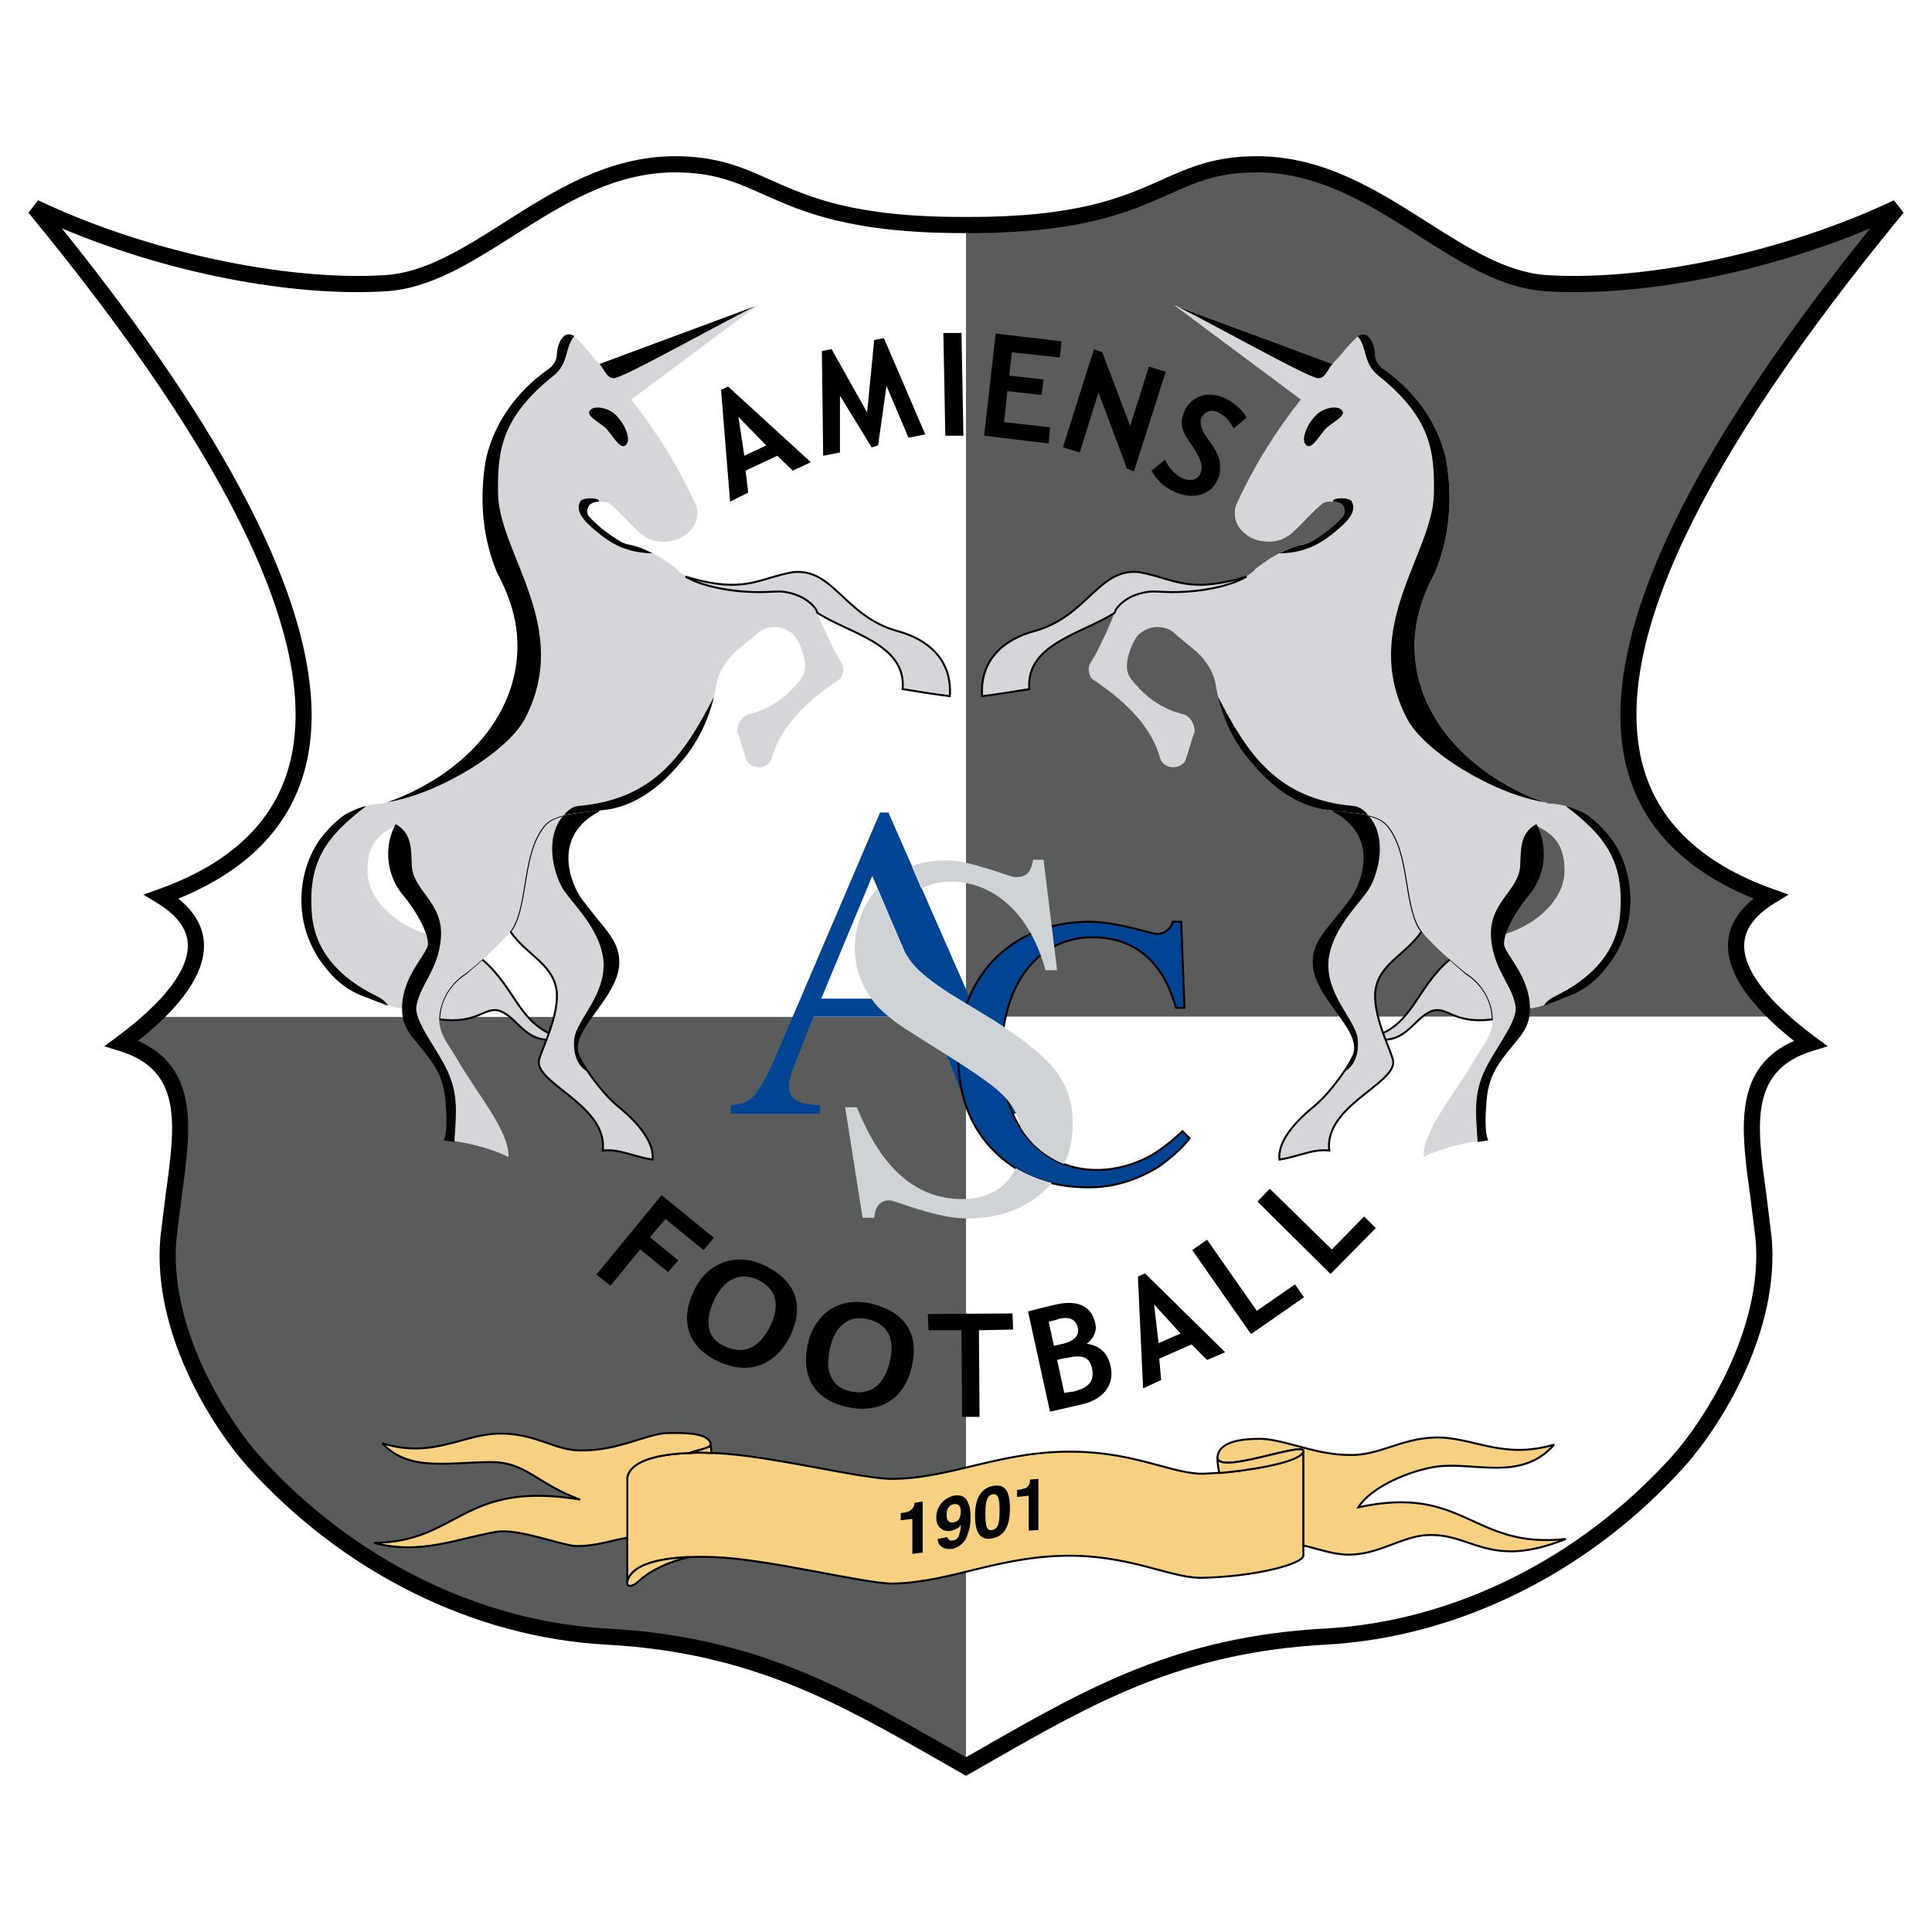 <?xml version="1.0" encoding="utf-8"?>
<!-- Generator: Adobe Illustrator 12.0.0, SVG Export Plug-In . SVG Version: 6.00 Build 51448)  -->
<!DOCTYPE svg PUBLIC "-//W3C//DTD SVG 1.1//EN" "http://www.w3.org/Graphics/SVG/1.1/DTD/svg11.dtd">
<svg  version="1.1" id="Calque_1" xmlns:x="http://ns.adobe.com/Extensibility/1.0/" xmlns:i="http://ns.adobe.com/AdobeIllustrator/10.0/" xmlns:graph="http://ns.adobe.com/Graphs/1.0/"
	 xmlns="http://www.w3.org/2000/svg" xmlns:xlink="http://www.w3.org/1999/xlink" xmlns:a="http://ns.adobe.com/AdobeSVGViewerExtensions/3.0/"
	 width="192.756" height="192.756" viewBox="0 0 192.756 192.756"
	 style="overflow:visible;enable-background:new 0 0 192.756 192.756;" xml:space="preserve">
<g>
	<polygon style="fill-rule:evenodd;clip-rule:evenodd;fill:#FFFFFF;" points="0,0 192.756,0 192.756,192.756 0,192.756 0,0 	"/>
	<path style="fill-rule:evenodd;clip-rule:evenodd;fill:#5A5C5B;" d="M96.377,22.45c0,26.309,0,52.684,0,78.992h80.992
		c-4.516-4.32-6.191-8.705-0.774-11.993c-20.893-7.481-20.184-28.825,12.704-68.739c-10.705,5.093-24.632,8.189-35.015,7.544
		c-9.221-0.581-17.024-11.801-28.825-11.865C115.594,16.389,115.723,22.514,96.377,22.45L96.377,22.45z"/>
	<path style="fill-rule:evenodd;clip-rule:evenodd;fill:#5A5C5B;" d="M96.377,101.442c0,24.956,0,49.847,0,74.801
		c-11.349-6.447-20.312-12.122-35.853-12.961c-15.411-0.837-27.599-9.027-35.208-17.475c-3.289-3.676-9.35-13.025-8.511-22.312
		c0.838-8.706,3.739-16.831-4.644-19.409c1.161-0.902,2.257-1.741,3.225-2.645H96.377L96.377,101.442z"/>
	<path style="fill-rule:evenodd;clip-rule:evenodd;fill:#FFFFFF;" d="M96.377,101.442c0,24.956,0,49.847,0,74.801
		c11.349-6.447,20.312-12.122,35.853-12.961c15.412-0.837,27.6-9.027,35.209-17.475c3.287-3.676,9.35-13.025,8.512-22.312
		c-0.84-8.706-3.741-16.831,4.643-19.409c-1.162-0.902-2.258-1.741-3.225-2.645H96.377L96.377,101.442z"/>
	<path style="fill-rule:evenodd;clip-rule:evenodd;fill:#FFFFFF;" d="M96.377,22.45c0,26.309,0,52.684,0,78.992H15.386
		c4.514-4.32,6.19-8.705,0.774-11.993C37.052,81.968,36.343,60.625,3.457,20.71c10.704,5.093,24.632,8.189,35.015,7.544
		c9.221-0.581,17.023-11.801,28.824-11.865C77.161,16.389,77.032,22.514,96.377,22.45L96.377,22.45z"/>
	<path style="fill-rule:evenodd;clip-rule:evenodd;fill:#004494;" d="M81.934,99.638h10.317l-5.224-12.252L81.934,99.638
		L81.934,99.638z M81.805,111.115h-8.899v-0.839c2.321-0.257,2.772-0.773,5.546-7.351l9.35-21.859h0.838l11.091,25.276
		c1.483,3.419,1.935,3.677,4.062,3.934v0.839H96.7l-1.677-4.45c-0.129-0.322-0.258-0.58-0.322-0.901l-0.129-0.193l-0.194-0.581
		h-0.064l-1.419-3.547H81.16c-2.321,5.867-2.45,6.126-2.45,6.9s0.322,1.289,0.967,1.546c0.322,0.195,1.031,0.324,2.128,0.388
		V111.115L81.805,111.115z"/>
	<path style="fill-rule:evenodd;clip-rule:evenodd;fill:#004494;stroke:#000000;stroke-width:0.194;stroke-miterlimit:2.613;" d="
		M108.694,91.964c2.707,0,6.317,1.225,6.706,1.225c0.709,0,1.354-0.387,1.611-1.225h0.839l0.322,8.576h-0.838
		c-0.517-1.741-1.161-3.095-1.999-4.127c-1.548-1.935-3.676-2.902-6.32-2.902c-5.288,0-9.093,4.45-9.093,11.929
		c0,6.836,4.062,11.285,9.479,11.285c1.936,0,3.74-0.516,5.417-1.419c0.969-0.58,1.999-1.355,3.159-2.451l0.711,0.711
		c-0.839,1.096-1.935,1.998-3.096,2.837c-2.192,1.354-4.514,2.062-6.964,2.062c-4.128,0-7.353-1.354-9.802-3.998
		c-2.192-2.385-3.224-5.48-3.224-9.155c0-3.741,1.096-6.837,3.417-9.416C101.536,93.318,104.696,91.964,108.694,91.964
		L108.694,91.964z"/>
	<path style="fill-rule:evenodd;clip-rule:evenodd;fill:#CFD3D6;" d="M84.319,110.471h1.162c0.967,2.321,1.999,4.191,3.159,5.545
		c2.063,2.45,4.579,3.676,7.544,3.611c2.257,0,4.255-1.097,5.159-3.097c1.097,0.647,2.321,1.162,3.61,1.483
		c-1.869,2.194-4.771,3.548-8.317,3.548c-3.095,0.064-7.351-1.805-7.867-1.805c-1.161,0-1.483,0.902-1.547,1.74h-1.161
		L84.319,110.471L84.319,110.471z M101.859,112.534c-0.258-1.226-0.84-2.321-1.807-3.289c-0.838-0.838-2.45-1.999-4.9-3.546
		l-4.385-2.773c-1.354-0.839-2.386-1.678-3.224-2.515c-1.418-1.677-2.192-3.482-2.257-5.481c-0.064-2.45,0.774-4.643,2.257-6.254
		l2.386,5.61h0.064c0.194,0.645,0.58,1.225,1.032,1.806c0.773,0.966,2.063,1.933,3.739,3.031l4.45,2.708
		c2.773,1.805,4.837,3.417,5.996,4.835c1.161,1.484,1.807,3.224,1.807,5.224c0.063,1.548-0.258,2.967-0.838,4.257
		C104.373,115.435,102.89,114.211,101.859,112.534L101.859,112.534z M90.96,86.418c1.033-0.387,2.128-0.58,3.418-0.58
		c2.257-0.064,6.383,1.676,6.899,1.676c1.291,0,1.549-0.58,1.807-1.741h1.03l1.354,11.027h-1.159
		c-1.807-6.578-5.999-8.899-9.544-8.834c-1.031,0-1.999,0.258-2.837,0.709L90.96,86.418L90.96,86.418z"/>
	<polygon style="fill-rule:evenodd;clip-rule:evenodd;" points="88.188,33.735 92.315,43.343 90.639,43.666 88.446,38.506 
		87.608,44.439 86.963,44.633 83.803,39.474 83.803,45.148 82.127,45.471 81.998,35.024 82.965,34.831 86.512,41.15 87.221,33.929 
		88.188,33.735 	"/>
	<polygon style="fill-rule:evenodd;clip-rule:evenodd;" points="96.12,43.472 94.314,43.472 94.121,33.219 95.927,33.219 
		96.12,43.472 	"/>
	<polygon style="fill-rule:evenodd;clip-rule:evenodd;" points="105.727,35.668 100.956,35.154 100.697,37.475 104.114,37.862 
		103.923,39.41 100.505,39.022 100.182,42.118 104.76,42.634 104.631,44.246 98.183,43.472 99.344,33.283 105.92,34.057 
		105.727,35.668 	"/>
	<polygon style="fill-rule:evenodd;clip-rule:evenodd;" points="113.143,47.019 112.435,46.761 109.598,39.152 107.727,45.148 
		106.049,44.633 109.146,34.831 109.982,35.154 112.756,42.505 114.626,36.573 116.303,37.088 113.143,47.019 	"/>
	<path style="fill-rule:evenodd;clip-rule:evenodd;" d="M80.902,46.116l-1.806,0.838l-1.548-1.483l-3.159,1.483l0.258,2.193
		l-1.806,0.903l-0.902-11.156l0.709-0.322L80.902,46.116L80.902,46.116z M76.452,44.439l-2.772-2.837l0.58,3.87L76.452,44.439
		L76.452,44.439z"/>
	<path style="fill-rule:evenodd;clip-rule:evenodd;" d="M114.885,46.954l1.354-1.097c0.387,0.839,0.901,1.355,1.483,1.742
		c0.902,0.451,1.611,0.386,1.997-0.258c0.323-0.645,0.259-1.289-0.709-2.772c-1.032-1.419-1.16-1.935-1.097-2.709
		c0.064-0.321,0.195-0.709,0.388-1.096c0.774-1.354,2.45-1.805,4.062-0.967c1.033,0.581,1.676,1.225,2,1.87l-1.292,1.096
		c-0.32-0.709-0.771-1.224-1.417-1.548c-0.709-0.451-1.42-0.193-1.741,0.387c-0.321,0.516-0.065,1.419,0.838,2.516
		c0.903,1.289,1.032,1.935,0.967,2.772c0,0.452-0.129,0.774-0.321,1.161c-0.838,1.483-2.645,1.87-4.579,0.839
		C115.98,48.438,115.336,47.792,114.885,46.954L114.885,46.954z"/>
	<polygon style="fill-rule:evenodd;clip-rule:evenodd;" points="70.197,124.722 66.393,121.626 64.845,123.431 67.682,125.753 
		66.65,126.914 63.877,124.657 60.912,128.269 59.494,127.172 66.006,119.24 71.229,123.496 70.197,124.722 	"/>
	<polygon style="fill-rule:evenodd;clip-rule:evenodd;" points="101.085,132.651 97.667,132.718 97.731,141.358 95.991,141.358 
		95.927,132.718 92.637,132.718 92.573,131.105 101.02,131.04 101.085,132.651 	"/>
	<path style="fill-rule:evenodd;clip-rule:evenodd;" d="M107.855,140.134l-3.096,0.709l-2.191-9.995
		c1.354-0.387,2.321-0.581,2.838-0.71c2.062-0.451,3.479,0.129,3.867,1.87c0.194,0.774-0.127,1.483-0.839,2.063
		c1.354,0.194,2.13,0.967,2.387,2.322C111.208,138.264,109.982,139.681,107.855,140.134L107.855,140.134z M104.631,131.879
		l0.517,2.387c0.321-0.064,0.579-0.131,0.901-0.194c1.098-0.258,1.678-0.838,1.483-1.612c-0.193-0.838-0.838-1.096-1.806-0.903
		C105.406,131.685,105.081,131.75,104.631,131.879L104.631,131.879z M105.469,135.685l0.711,3.288
		c0.386-0.065,0.709-0.13,0.901-0.13c1.549-0.387,2.129-1.03,1.87-2.321c-0.257-1.096-0.902-1.418-2.515-1.032
		C106.243,135.489,105.92,135.555,105.469,135.685L105.469,135.685z"/>
	<path style="fill-rule:evenodd;clip-rule:evenodd;" d="M122.235,134.91l-1.805,0.774l-1.549-1.55l-3.225,1.42l0.194,2.128
		l-1.805,0.839l-0.517-11.156l0.709-0.322L122.235,134.91L122.235,134.91z M117.785,133.04l-2.643-2.902l0.451,3.87L117.785,133.04
		L117.785,133.04z"/>
	<polygon style="fill-rule:evenodd;clip-rule:evenodd;" points="130.102,129.429 124.814,133.104 118.947,124.722 120.431,123.689 
		125.395,130.783 129.199,128.139 130.102,129.429 	"/>
	<polygon style="fill-rule:evenodd;clip-rule:evenodd;" points="137.26,122.528 132.747,127.107 125.459,119.885 126.685,118.596 
		132.876,124.657 136.099,121.368 137.26,122.528 	"/>
	<path style="fill-rule:evenodd;clip-rule:evenodd;" d="M69.294,128.654c1.29-2.645,4.127-3.804,7.029-2.386
		c3.159,1.548,3.934,4.062,2.516,7.029c-1.483,2.966-4.192,3.998-7.352,2.449C68.521,134.266,67.812,131.621,69.294,128.654
		L69.294,128.654z M71.293,129.622c-1.032,2.128-0.774,3.869,0.903,4.644c1.934,0.967,3.546,0.257,4.643-1.935
		c1.031-2.128,0.645-3.742-1.225-4.644C73.873,126.85,72.26,127.623,71.293,129.622L71.293,129.622z"/>
	<path style="fill-rule:evenodd;clip-rule:evenodd;" d="M80.644,133.878c0.709-2.838,3.16-4.578,6.32-3.806
		c3.417,0.84,4.772,3.096,3.997,6.321c-0.772,3.224-3.224,4.771-6.642,3.933C81.095,139.553,79.87,137.167,80.644,133.878
		L80.644,133.878z M82.836,134.395c-0.58,2.321,0.065,3.932,1.87,4.384c2.063,0.517,3.482-0.515,4.062-2.9
		c0.58-2.322-0.194-3.806-2.192-4.257C84.706,131.17,83.352,132.267,82.836,134.395L82.836,134.395z"/>
	<path style="fill-rule:evenodd;clip-rule:evenodd;fill:#F7D082;stroke:#000000;stroke-width:0.194;stroke-miterlimit:2.613;" d="
		M62.588,147.355v10.446c0.386-1.742,3.547-2.645,8.641-2.45c5.48,0.193,14.896,2.644,17.861,2.644
		c5.997-0.129,10.898-2.967,18.378-2.772c5.933,0.192,9.672,2.32,12.574,2.191c5.223-0.129,9.866-1.354,9.996-2.191v-10.447
		c-0.13,0.839-4.773,2.063-9.996,2.258c-2.902,0.063-6.642-2.063-12.574-2.192c-7.479-0.193-12.381,2.644-18.378,2.707
		c-2.966,0.065-12.381-2.385-17.861-2.578C66.135,144.775,62.975,145.614,62.588,147.355L62.588,147.355z"/>
	<path style="fill-rule:evenodd;clip-rule:evenodd;" d="M91.026,151.547l-1.161,0.129v-0.71c0.323-0.064,0.516-0.064,0.645-0.128
		c0.193,0,0.387-0.194,0.516-0.324c0.064-0.063,0.129-0.191,0.193-0.321c0-0.129,0-0.194,0-0.258l0.838-0.129v5.094l-1.031,0.129
		V151.547L91.026,151.547z M93.412,151.418c0-1.096,0.709-1.935,1.741-2.193c0.646-0.128,1.225,0.064,1.419,0.71
		c0.193,0.322,0.258,0.839,0.258,1.418c0,0.645-0.065,1.161-0.258,1.613c-0.194,0.838-0.773,1.354-1.483,1.547
		c-0.773,0.13-1.483-0.128-1.547-0.968l0.967-0.192c0.065,0.192,0.258,0.451,0.645,0.322c0.322-0.064,0.516-0.322,0.58-0.709
		c0.065-0.194,0.129-0.517,0.129-0.839c-0.064,0.064-0.129,0.193-0.193,0.258c-0.194,0.129-0.452,0.258-0.709,0.323
		C94.185,152.901,93.412,152.449,93.412,151.418L93.412,151.418z M95.216,151.868c0.13,0,0.258-0.128,0.388-0.192
		c0.128-0.193,0.258-0.451,0.258-0.838c0-0.581-0.258-0.84-0.709-0.774c-0.129,0.064-0.322,0.064-0.451,0.259
		c-0.194,0.191-0.258,0.451-0.258,0.837C94.443,151.74,94.701,151.997,95.216,151.868L95.216,151.868z M98.311,151.03
		c0,1.227,0.13,1.741,0.71,1.612c0.58-0.129,0.709-0.709,0.709-1.935c0-1.16-0.129-1.74-0.709-1.611
		C98.441,149.225,98.311,149.871,98.311,151.03L98.311,151.03z M99.021,148.258c1.288-0.258,1.74,0.581,1.74,2.192
		c0,1.677-0.452,2.773-1.74,3.03c-1.225,0.259-1.741-0.579-1.741-2.256C97.281,149.612,97.797,148.516,99.021,148.258
		L99.021,148.258z M102.632,149.225l-1.159,0.13v-0.71c0.32,0,0.516-0.064,0.645-0.129c0.192,0,0.386-0.128,0.515-0.322
		c0.065-0.064,0.065-0.193,0.129-0.322c0-0.129,0-0.193,0-0.258l0.84-0.065v5.095l-0.969,0.065V149.225L102.632,149.225z"/>
	<path style="fill-rule:evenodd;clip-rule:evenodd;fill:#F7D082;stroke:#000000;stroke-width:0.194;stroke-miterlimit:2.613;" d="
		M70.906,144.066c-0.193-1.161-2.837-1.096-3.998-1.096c-2.257-0.065-5.03,1.805-9.028,1.74c-2.45,0-4.321-1.612-7.674-1.676
		c-3.868-0.13-6.834,2.579-12.059,0.967c2.58,2.773,6.255,1.935,10.641,1.87c3.739-0.064,4.642,2.128,9.092,3.74
		c-11.8-1.935-12.059,4.256-20.57,4.32c4.643,1.225,8.125-0.388,12.187-1.097c2.193-0.387,6.707,1.419,8.061,1.419
		c1.936,0,3.482-0.58,5.03-0.838v-6.062c0.322-1.419,2.515-2.257,6.19-2.386C69.939,144.581,70.972,144.454,70.906,144.066
		L70.906,144.066z"/>
	<path style="fill-rule:evenodd;clip-rule:evenodd;fill:#F7D082;stroke:#000000;stroke-width:0.194;stroke-miterlimit:2.613;" d="
		M70.972,144.97c-0.903-0.064-1.419-0.064-2.193,0c1.161-0.389,2.193-0.516,2.128-0.903
		C70.906,144.389,70.972,144.647,70.972,144.97L70.972,144.97z"/>
	<path style="fill-rule:evenodd;clip-rule:evenodd;fill:#F7D082;stroke:#000000;stroke-width:0.194;stroke-miterlimit:2.613;" d="
		M63.813,157.673c0.838-0.773,2.58-1.806,4.965-2.321c-3.61,0.129-5.868,0.967-6.19,2.45
		C62.459,158.382,63.104,158.382,63.813,157.673L63.813,157.673z"/>
	<path style="fill-rule:evenodd;clip-rule:evenodd;fill:#D5D5DA;stroke:#000000;stroke-width:0.194;stroke-miterlimit:2.613;" d="
		M136.615,103.57c3.676,0.903,4.257-1.936,6.254-2.708c1.548-0.516,2.128,1.354,6.062,0.839c0-1.87-1.097-3.612-2.644-4.579
		c-0.193-0.193-0.839-0.709-1.611-1.418C141.193,98.605,141,102.475,136.615,103.57L136.615,103.57z"/>
	<path style="fill-rule:evenodd;clip-rule:evenodd;fill:#D5D5DA;stroke:#000000;stroke-width:0.194;stroke-miterlimit:2.613;" d="
		M141.839,92.931c-1.678,2.451-4.45,3.289-4.643,6.191c-0.129,2.644,1.806,6.061,1.806,6.834c0.063,2.257-6.9,4.449-6.385,8.834
		c-1.611-0.193-2.966,0.581-4.965,0.904c-0.193-1.677,1.354-3.611,3.417-5.289c1.678-1.354,3.74-4.32,4.062-5.352
		c0.709-2.515-4.126-5.674-4.062-9.092c0-2.128,1.482-3.224,3.611-6.061c1.289-1.676,3.159-6.513-1.676-9.028
		c2.643,0.322,4.514,0.322,5.48,1.547c2.191,2.709,1.612,7.48,3.095,10.125C141.645,92.673,141.773,92.802,141.839,92.931
		L141.839,92.931z"/>
	<path style="fill-rule:evenodd;clip-rule:evenodd;fill:#D5D5DA;" d="M138.228,36.959c3.095,2.256,5.157,5.223,5.998,8.641
		c0.256,1.289,0.385,2.708,0.385,4.126c0,2.644-0.516,5.223-1.482,7.48c-1.289,2.385-2.063,4.9-2,7.544
		c0.131,4.965,2.903,9.286,7.288,12.381c1.806,1.224,3.804,2.256,6.061,3.03c0.517,0,1.291,0.128,2.064,0.322
		c0.968,0.323,1.74,0.709,2.127,1.032c0.838,0.645,1.548,1.418,2.193,2.256c1.29,1.871,1.934,4.192,1.806,6.642
		c-0.129,2.386-1.032,4.45-2.386,6.127c-1.097,1.418-2.45,2.45-4.256,3.03c-1.032,0.387-2.581,1.033-3.482,1.033
		c0,1.096-0.258,1.805-0.969,2.771c-1.869,2.322-3.094,3.482-3.353,6.385c-0.128,1.547-0.191,3.159,0.13,3.933
		c-2.191,0.323-4.387,0.773-6.32,1.74c-0.128-2.579,3.161-6.317,5.096-9.735c0.708-1.226,1.805-2.452,1.805-3.934
		c0-1.87-1.097-3.677-2.644-4.644c-0.516-0.387-3.933-3.224-4.708-4.578c-1.482-2.644-0.903-7.416-3.095-10.125
		c-1.097-1.354-3.354-1.16-6.513-1.677c-2.901-0.516-5.288-2.45-7.095-4.642c-1.868-2.128-3.159-4.966-3.609-7.933
		c-0.259-1.289-1.162-2.643-2.451-3.61l-1.482-1.226c-0.451-0.516-1.161-0.773-1.871-0.773c-0.645,0-1.225,0.258-1.741,0.645
		c-0.645,0.516-1.288,2.257-1.288,3.16c-0.065,1.096,0.644,1.677,1.288,2.386c0.968,1.032,2.451,2.063,4.32,2.514
		c0.71,0.193,1.098,0.903,1.162,1.677c-0.323,0.902-0.58,1.87-0.903,2.837c-0.129,0.451-0.709,0.773-1.29,0.773
		c-0.517,0-1.031-0.322-1.224-0.773c-0.84-3.159-3.29-5.675-6.772-7.996c-0.321-0.193-0.515-1.096-0.321-1.418
		c0.128-0.323,0.321-0.581,0.516-0.903c0.838-1.548,1.546-3.16,2.128-4.643c0.645-0.967,1.935-1.677,3.547-1.805
		c0.709,0,1.354,0.064,2.062,0.064c3.934,0,7.288-1.031,8.384-2.385c1.289-0.967,2.837-2,4.771-2.386c0.066,0,0.193,0,0.259-0.065
		c0.192-0.064,0.387-0.128,0.45-0.193c1.291-0.774,2.387-1.612,3.225-2.579c0.065-0.129,0.129-0.258,0.129-0.451
		c0-0.13,0-0.258-0.063-0.323c-0.065-0.387-0.516-0.645-1.096-0.645c-0.324,0-0.711,0-0.969,0.128c-1.159,0.902-1.997,2-3.094,2.966
		c-0.582,0.516-1.354,0.903-2.258,0.903c-1.032,0-1.87-0.258-2.516-0.839c-0.709-0.58-1.03-1.354-0.967-2.191
		c0-0.258,0.065-0.516,0.195-0.774c1.739-3.804,3.931-7.287,6.383-10.381l-12.64-9.416l15.799,5.869
		c0.904-0.903,1.612-1.999,2.645-2.837c1.031-0.58,1.612,1.031,1.612,1.934C137.196,35.992,137.647,36.637,138.228,36.959
		L138.228,36.959z M153.252,82.355c1.225,2.45,0.708,5.159-0.838,6.964c-1.096,1.29-1.936,2.772-2.258,3.869
		c3.096-0.902,5.997-3.483,5.933-6.383C156.089,83.839,154.542,83.064,153.252,82.355L153.252,82.355z"/>
	<path style="fill-rule:evenodd;clip-rule:evenodd;" d="M134.101,106.924c0.515-0.773,0.901-1.419,1.031-1.87
		c0.709-2.515-4.126-5.674-4.062-9.092c0-2.128,1.482-3.224,3.611-6.061c1.289-1.676,3.159-6.513-1.676-9.028
		c1.418,0.194,2.579,0.258,3.547,0.516c1.676,1.87,1.224,5.029,0.192,7.029c-0.774,1.483-3.805,3.997-4.192,7.351
		c-0.321,3.481,2.709,5.997,2.901,7.866C135.647,105.376,134.938,106.536,134.101,106.924L134.101,106.924z"/>
	<path style="fill-rule:evenodd;clip-rule:evenodd;" d="M138.228,36.959c3.095,2.256,5.157,5.223,5.998,8.641
		c0.256,1.289,0.385,2.708,0.385,4.126c0,2.644-0.516,5.223-1.482,7.48c-1.289,2.385-2.063,4.9-2,7.544
		c0.131,4.965,2.903,9.286,7.288,12.381c1.675,1.16,3.61,2.191,5.674,2.901c-5.158-0.838-12.059-5.094-13.734-8.382
		c-4.708-9.092,2.643-16.444,2.708-22.441c0.064-4.256-0.321-7.544-5.545-11.736c-1.549-1.225-1.097-2.837-2.065-3.935
		c0.065-0.063,0.065-0.063,0.131-0.063c1.031-0.58,1.612,1.031,1.612,1.934C137.196,35.992,137.647,36.637,138.228,36.959
		L138.228,36.959z"/>
	<path style="fill-rule:evenodd;clip-rule:evenodd;stroke:#000000;stroke-width:0.194;stroke-miterlimit:2.613;" d="M149.964,94.22
		c0.063,1.032,2.579,3.161,2.579,6.385c0,1.096-0.258,1.805-0.969,2.771c-1.869,2.322-3.094,3.482-3.353,6.385
		c-0.128,1.547-0.191,3.159,0.13,3.933c-0.258,0.065-0.582,0.065-0.838,0.128c-0.195-3.094-0.452-4.964,1.096-7.737
		c1.096-1.998,2.837-4.255,2.709-5.609c-0.259-2.128-2.192-3.675-2.451-6.835c-0.322-3.612,2.838-4.707,2.901-7.352
		c0.065-1.548,0-3.095,1.483-3.934c1.225,2.45,0.708,5.159-0.838,6.964C150.931,91.125,149.898,93.189,149.964,94.22L149.964,94.22z
		"/>
	<path style="fill-rule:evenodd;clip-rule:evenodd;" d="M156.219,80.421c0.062,0,0.192,0.064,0.322,0.064
		c0.968,0.323,1.74,0.709,2.127,1.032c0.838,0.645,1.548,1.418,2.193,2.256c1.29,1.871,1.934,4.192,1.806,6.642
		c-0.129,2.386-1.032,4.45-2.386,6.127c-1.097,1.418-2.45,2.45-4.256,3.03c-0.582,0.259-1.354,0.517-1.999,0.774
		c0.192-0.322,0.516-0.646,1.031-0.903c3.998-1.934,6.256-4.642,6.577-8.189C162.086,85.838,160.086,83.388,156.219,80.421
		L156.219,80.421z"/>
	<path style="fill-rule:evenodd;clip-rule:evenodd;" d="M117.464,30.575l15.476,5.739c-0.516,0.58-0.709,1.419-1.418,1.419
		C130.618,37.733,122.17,32.961,117.464,30.575L117.464,30.575z"/>
	<path style="fill-rule:evenodd;clip-rule:evenodd;" d="M136.485,81.324c-1.159-0.258-2.642-0.323-4.513-0.581
		c-2.901-0.516-5.288-2.45-7.095-4.642c-1.61-1.806-2.771-4.127-3.352-6.577c2.966,5.738,5.933,10.252,13.605,10.897
		C135.647,80.485,136.228,80.937,136.485,81.324L136.485,81.324z"/>
	<path style="fill-rule:evenodd;clip-rule:evenodd;" d="M133.777,40.829c-0.451-0.323-1.547-0.194-2.321,0.451
		c-0.903,0.773-1.676,2.386-1.226,3.03c0.517,0.709,1.226-0.581,1.871-1.354C132.681,42.183,134.615,41.473,133.777,40.829
		L133.777,40.829z"/>
	<path style="fill-rule:evenodd;clip-rule:evenodd;" d="M127.652,55.208c0.708-0.386,1.547-0.709,2.449-0.902
		c0.066,0,0.193,0,0.259-0.065c0.192-0.064,0.387-0.128,0.45-0.193c1.291-0.774,2.387-1.612,3.225-2.579
		c0.065-0.129,0.129-0.258,0.129-0.451c0-0.13,0-0.258-0.063-0.323c-0.065-0.387-0.516-0.645-1.096-0.645
		c-0.129-0.451,1.676-0.451,1.87,0c0.578,1.096-0.711,2.192-1.549,2.902c-1.16,0.966-2.129,1.612-3.612,1.999
		C129.199,55.08,128.36,55.208,127.652,55.208L127.652,55.208z"/>
	<path style="fill-rule:evenodd;clip-rule:evenodd;fill:#D5D5DA;stroke:#000000;stroke-width:0.194;stroke-miterlimit:2.613;" d="
		M111.208,61.141c-3.159,2.063-8.898,3.095-8.511,7.609c-1.549,0.258-3.159,0.516-4.708,0.709c-0.258-3.74,2.32-5.739,5.287-6.513
		c5.225-1.482,6.321-6.254,10.317-5.868c3.482,0.581,4.771,2.257,10.771,0.451c-1.549,0.902-4.321,1.547-7.417,1.547
		c-0.708,0-1.354-0.064-2.062-0.064c-1.612,0.128-2.902,0.838-3.547,1.805C111.272,60.883,111.272,61.012,111.208,61.141
		L111.208,61.141z"/>
	<path style="fill-rule:evenodd;clip-rule:evenodd;fill:#D5D5DA;stroke:#000000;stroke-width:0.194;stroke-miterlimit:2.613;" d="
		M56.14,103.57c-3.675,0.903-4.255-1.936-6.254-2.708c-1.547-0.516-2.128,1.354-6.062,0.839c0-1.87,1.096-3.612,2.645-4.579
		c0.193-0.193,0.838-0.709,1.612-1.418C51.562,98.605,51.755,102.475,56.14,103.57L56.14,103.57z"/>
	<path style="fill-rule:evenodd;clip-rule:evenodd;fill:#D5D5DA;stroke:#000000;stroke-width:0.194;stroke-miterlimit:2.613;" d="
		M50.917,92.931c1.677,2.451,4.449,3.289,4.643,6.191c0.129,2.644-1.806,6.061-1.806,6.834c-0.064,2.257,6.9,4.449,6.385,8.834
		c1.612-0.193,2.966,0.581,4.965,0.904c0.194-1.677-1.354-3.611-3.418-5.289c-1.676-1.354-3.74-4.32-4.062-5.352
		c-0.709-2.515,4.127-5.674,4.062-9.092c0-2.128-1.483-3.224-3.611-6.061c-1.289-1.676-3.16-6.513,1.677-9.028
		c-2.645,0.322-4.515,0.322-5.482,1.547c-2.192,2.709-1.612,7.48-3.095,10.125C51.11,92.673,50.981,92.802,50.917,92.931
		L50.917,92.931z"/>
	<path style="fill-rule:evenodd;clip-rule:evenodd;fill:#D5D5DA;" d="M54.528,36.959c0.58-0.323,1.032-0.968,1.032-1.548
		c0-0.903,0.58-2.514,1.612-1.934c1.032,0.838,1.742,1.934,2.644,2.837l15.799-5.869l-12.64,9.416
		c2.451,3.095,4.644,6.577,6.385,10.381c0.129,0.258,0.193,0.516,0.193,0.774c0.065,0.838-0.258,1.612-0.967,2.191
		c-0.645,0.581-1.483,0.839-2.515,0.839c-0.902,0-1.676-0.387-2.256-0.903c-1.096-0.967-1.935-2.064-3.095-2.966
		c-0.258-0.128-0.645-0.128-0.967-0.128c-0.581,0-1.033,0.258-1.097,0.645c-0.065,0.064-0.065,0.193-0.065,0.323
		c0,0.193,0.065,0.322,0.129,0.451c0.838,0.967,1.935,1.805,3.225,2.579c0.064,0.065,0.258,0.129,0.451,0.193
		c0.065,0.065,0.194,0.065,0.258,0.065c1.935,0.386,3.483,1.418,4.772,2.386c1.097,1.354,4.449,2.385,8.383,2.385
		c0.71,0,1.354-0.064,2.063-0.064c1.612,0.128,2.902,0.838,3.547,1.805c0.58,1.483,1.289,3.095,2.127,4.643
		c0.194,0.322,0.387,0.58,0.517,0.903c0.193,0.323,0,1.225-0.323,1.418c-3.482,2.321-5.933,4.837-6.771,7.996
		c-0.194,0.451-0.709,0.773-1.225,0.773c-0.58,0-1.16-0.322-1.29-0.773c-0.322-0.968-0.581-1.935-0.902-2.837
		c0.064-0.774,0.451-1.483,1.16-1.677c1.87-0.451,3.354-1.482,4.32-2.514c0.646-0.709,1.354-1.29,1.291-2.386
		c0-0.903-0.645-2.644-1.291-3.16c-0.516-0.387-1.096-0.645-1.741-0.645c-0.709,0-1.418,0.258-1.87,0.773l-1.483,1.226
		c-1.29,0.967-2.192,2.321-2.45,3.61c-0.452,2.967-1.741,5.804-3.61,7.933c-1.807,2.192-4.192,4.126-7.094,4.642
		c-3.159,0.517-5.417,0.323-6.513,1.677c-2.192,2.709-1.612,7.48-3.095,10.125c-0.773,1.354-4.191,4.191-4.707,4.578
		c-1.548,0.967-2.645,2.773-2.645,4.644c0,1.481,1.096,2.708,1.806,3.934c1.935,3.418,5.224,7.156,5.094,9.735
		c-1.934-0.967-4.126-1.417-6.32-1.74c0.323-0.773,0.258-2.386,0.129-3.933c-0.258-2.902-1.483-4.062-3.353-6.385
		c-0.71-0.967-0.968-1.676-0.968-2.771c-0.902,0-2.45-0.646-3.481-1.033c-1.806-0.58-3.16-1.611-4.256-3.03
		c-1.354-1.677-2.256-3.741-2.385-6.127c-0.129-2.45,0.516-4.771,1.805-6.642c0.645-0.838,1.354-1.612,2.192-2.256
		c0.387-0.323,1.161-0.709,2.128-1.032c0.774-0.193,1.547-0.322,2.063-0.322c2.257-0.774,4.256-1.806,6.062-3.03
		c4.385-3.096,7.158-7.416,7.287-12.381c0.064-2.644-0.709-5.159-1.999-7.544c-0.967-2.257-1.483-4.837-1.483-7.48
		c0-1.419,0.128-2.838,0.387-4.126C49.369,42.183,51.432,39.216,54.528,36.959L54.528,36.959z M36.666,86.806
		c-0.064,2.9,2.837,5.481,5.932,6.383c-0.322-1.097-1.16-2.579-2.256-3.869c-1.548-1.806-2.063-4.514-0.838-6.964
		C38.213,83.064,36.666,83.839,36.666,86.806L36.666,86.806z"/>
	<path style="fill-rule:evenodd;clip-rule:evenodd;" d="M58.655,106.924c-0.516-0.773-0.903-1.419-1.032-1.87
		c-0.709-2.515,4.127-5.674,4.062-9.092c0-2.128-1.483-3.224-3.611-6.061c-1.289-1.676-3.16-6.513,1.677-9.028
		c-1.419,0.194-2.58,0.258-3.547,0.516c-1.677,1.87-1.225,5.029-0.194,7.029c0.774,1.483,3.805,3.997,4.191,7.351
		c0.322,3.481-2.708,5.997-2.901,7.866C57.107,105.376,57.816,106.536,58.655,106.924L58.655,106.924z"/>
	<path style="fill-rule:evenodd;clip-rule:evenodd;" d="M54.528,36.959c-3.096,2.256-5.159,5.223-5.997,8.641
		c-0.258,1.289-0.387,2.708-0.387,4.126c0,2.644,0.516,5.223,1.483,7.48c1.29,2.385,2.063,4.9,1.999,7.544
		c-0.129,4.965-2.902,9.286-7.287,12.381c-1.676,1.16-3.611,2.191-5.675,2.901c5.159-0.838,12.059-5.094,13.736-8.382
		c4.707-9.092-2.645-16.444-2.709-22.441c-0.064-4.256,0.323-7.544,5.545-11.736c1.548-1.225,1.096-2.837,2.064-3.935
		c-0.065-0.063-0.065-0.063-0.129-0.063c-1.032-0.58-1.612,1.031-1.612,1.934C55.56,35.992,55.108,36.637,54.528,36.959
		L54.528,36.959z"/>
	<path style="fill-rule:evenodd;clip-rule:evenodd;stroke:#000000;stroke-width:0.194;stroke-miterlimit:2.613;" d="M42.792,94.22
		c-0.065,1.032-2.581,3.161-2.581,6.385c0,1.096,0.258,1.805,0.968,2.771c1.87,2.322,3.095,3.482,3.353,6.385
		c0.129,1.547,0.194,3.159-0.129,3.933c0.258,0.065,0.581,0.065,0.839,0.128c0.193-3.094,0.451-4.964-1.096-7.737
		c-1.097-1.998-2.837-4.255-2.708-5.609c0.257-2.128,2.192-3.675,2.449-6.835c0.323-3.612-2.836-4.707-2.901-7.352
		c-0.064-1.548,0-3.095-1.483-3.934c-1.225,2.45-0.709,5.159,0.838,6.964C41.824,91.125,42.856,93.189,42.792,94.22L42.792,94.22z"
		/>
	<path style="fill-rule:evenodd;clip-rule:evenodd;" d="M36.537,80.421c-0.064,0-0.193,0.064-0.322,0.064
		c-0.967,0.323-1.741,0.709-2.128,1.032c-0.839,0.645-1.547,1.418-2.192,2.256c-1.289,1.871-1.934,4.192-1.805,6.642
		c0.129,2.386,1.031,4.45,2.385,6.127c1.096,1.418,2.45,2.45,4.256,3.03c0.58,0.259,1.354,0.517,1.999,0.774
		c-0.194-0.322-0.516-0.646-1.032-0.903c-3.999-1.934-6.255-4.642-6.578-8.189C30.668,85.838,32.668,83.388,36.537,80.421
		L36.537,80.421z"/>
	<path style="fill-rule:evenodd;clip-rule:evenodd;" d="M75.292,30.575l-15.477,5.739c0.516,0.58,0.709,1.419,1.419,1.419
		C62.137,37.733,70.584,32.961,75.292,30.575L75.292,30.575z"/>
	<path style="fill-rule:evenodd;clip-rule:evenodd;" d="M56.269,81.324c1.161-0.258,2.645-0.323,4.514-0.581
		c2.902-0.516,5.288-2.45,7.094-4.642c1.612-1.806,2.772-4.127,3.353-6.577c-2.966,5.738-5.933,10.252-13.606,10.897
		C57.107,80.485,56.527,80.937,56.269,81.324L56.269,81.324z"/>
	<path style="fill-rule:evenodd;clip-rule:evenodd;" d="M58.977,40.829c0.451-0.323,1.547-0.194,2.322,0.451
		c0.903,0.773,1.676,2.386,1.225,3.03c-0.516,0.709-1.225-0.581-1.87-1.354C60.073,42.183,58.139,41.473,58.977,40.829
		L58.977,40.829z"/>
	<path style="fill-rule:evenodd;clip-rule:evenodd;" d="M65.103,55.208c-0.709-0.386-1.547-0.709-2.451-0.902
		c-0.064,0-0.193,0-0.258-0.065c-0.192-0.064-0.386-0.128-0.451-0.193c-1.29-0.774-2.386-1.612-3.225-2.579
		c-0.064-0.129-0.129-0.258-0.129-0.451c0-0.13,0-0.258,0.065-0.323c0.064-0.387,0.516-0.645,1.097-0.645
		c0.129-0.451-1.677-0.451-1.871,0c-0.58,1.096,0.709,2.192,1.547,2.902c1.161,0.966,2.128,1.612,3.611,1.999
		C63.556,55.08,64.394,55.208,65.103,55.208L65.103,55.208z"/>
	<path style="fill-rule:evenodd;clip-rule:evenodd;fill:#D5D5DA;stroke:#000000;stroke-width:0.194;stroke-miterlimit:2.613;" d="
		M81.547,61.141c3.159,2.063,8.898,3.095,8.511,7.609c1.548,0.258,3.16,0.516,4.707,0.709c0.258-3.74-2.321-5.739-5.288-6.513
		c-5.223-1.482-6.319-6.254-10.317-5.868c-3.482,0.581-4.771,2.257-10.768,0.451c1.547,0.902,4.32,1.547,7.415,1.547
		c0.71,0,1.354-0.064,2.063-0.064c1.612,0.128,2.902,0.838,3.547,1.805C81.481,60.883,81.481,61.012,81.547,61.141L81.547,61.141z"
		/>
	<path style="fill-rule:evenodd;clip-rule:evenodd;fill:#F7D082;stroke:#000000;stroke-width:0.194;stroke-miterlimit:2.613;" d="
		M155.058,144.131c-5.288,1.548-8.125-0.839-11.994-0.709c-3.354,0.128-5.48,1.805-8.383,1.741c-3.417,0-6.255-1.483-8.834-1.613
		c-1.611,0-4.257,0.13-4.384,1.871c0.063,1.74,8.576-1.612,8.576-0.646c0,3.161,0,6.32,0,9.415c1.675,0.386,3.287,1.032,4.963,0.902
		c2.709-0.129,4.967-1.806,7.354-1.934c4.513-0.258,6.125,3.481,13.863,0.386c-9.351,1.031-10.059-5.48-20.7-3.158
		c1.291-2.064,5.158-3.677,7.804-4.062C147.127,145.808,151.769,147.871,155.058,144.131L155.058,144.131z"/>
	<path style="fill-rule:evenodd;clip-rule:evenodd;fill:#F7D082;stroke:#000000;stroke-width:0.194;stroke-miterlimit:2.613;" d="
		M121.463,145.421c0.063,1.74,8.576-1.612,8.576-0.646c-0.195,1.29-6.771,2.063-8.384,2.192
		C121.59,146.646,121.463,146.13,121.463,145.421L121.463,145.421z"/>
	<path style="fill-rule:evenodd;clip-rule:evenodd;" d="M50.318,22.186c-4.056,2.578-7.887,5.011-11.897,5.264
		c-10.013,0.622-23.924-2.379-34.617-7.468l-0.968,1.24c20.495,24.875,29.24,43.459,25.994,55.237
		c-1.541,5.593-5.895,9.708-12.94,12.231l-1.583,0.566l1.433,0.878c1.921,1.18,2.93,2.543,2.997,4.051
		c0.112,2.542-2.327,5.741-7.054,9.253l-1.278,0.949l1.522,0.469c6.309,1.94,5.563,7.343,4.619,14.182l-0.542,4.379
		c-0.854,9.458,5.076,18.861,8.713,22.927c9.51,10.557,22.545,17.023,35.766,17.742c14.352,0.775,23.149,5.802,33.336,11.624
		l2.562,1.462l2.558-1.461c10.188-5.823,18.985-10.85,33.336-11.624c13.221-0.72,26.257-7.187,35.763-17.74
		c3.641-4.068,9.569-13.472,8.717-22.924c-0.001-0.006-0.543-4.385-0.543-4.385c-0.942-6.839-1.688-12.241,4.62-14.182l1.521-0.469
		l-1.278-0.949c-4.726-3.512-7.166-6.711-7.055-9.253c0.067-1.508,1.076-2.871,2.997-4.051l1.434-0.878l-1.582-0.566
		c-7.046-2.523-11.399-6.638-12.94-12.231c-3.246-11.778,5.5-30.362,25.995-55.237l-0.97-1.24
		c-10.692,5.089-24.604,8.089-34.618,7.468c-4.01-0.253-7.841-2.686-11.897-5.264c-5.081-3.228-10.336-6.566-16.973-6.603
		c-4.278,0-6.731,1.094-9.571,2.362c-3.929,1.752-8.383,3.737-19.512,3.7c-11.136,0.037-15.588-1.948-19.517-3.7
		c-2.841-1.268-5.295-2.362-9.568-2.362C60.655,15.62,55.4,18.958,50.318,22.186L50.318,22.186z M116.548,19.417
		c2.783-1.242,4.982-2.222,8.911-2.222c6.168,0.035,11.226,3.246,16.113,6.353c4.237,2.691,8.237,5.233,12.66,5.512
		c9.49,0.589,21.842-1.853,32.349-6.273c-16.549,20.561-24.914,36.864-24.914,48.586c0,1.967,0.234,3.807,0.705,5.516
		c1.583,5.742,5.837,10.018,12.588,12.765c-1.596,1.294-2.476,2.782-2.551,4.462c-0.003,0.08-0.006,0.16-0.006,0.241
		c0,2.845,2.23,6.037,6.581,9.494c-3.937,1.742-5.004,4.926-5.004,8.73c0,2.09,0.313,4.363,0.633,6.68l0.534,4.312
		c0.051,0.562,0.075,1.123,0.075,1.685c0,8.363-5.361,16.635-8.385,20.014c-9.224,10.238-21.854,16.512-34.651,17.207
		c-14.733,0.796-23.685,5.911-34.049,11.835c0,0-1.23,0.701-1.76,1.003c-0.529-0.302-1.76-1.004-1.76-1.004
		c-10.366-5.923-19.316-11.038-34.049-11.834c-12.797-0.695-25.428-6.969-34.653-17.209c-3.021-3.377-8.382-11.647-8.382-20.016
		c0-0.561,0.024-1.123,0.075-1.684l0.535-4.31c0.318-2.316,0.633-4.59,0.633-6.68c0-3.805-1.069-6.988-5.004-8.73
		c4.35-3.457,6.58-6.648,6.58-9.494c0-0.081-0.002-0.161-0.005-0.241c-0.075-1.68-0.957-3.168-2.551-4.462
		c6.751-2.748,11.006-7.023,12.589-12.765c0.471-1.709,0.706-3.549,0.706-5.516c0-11.722-8.367-28.025-24.916-48.586
		c10.507,4.42,22.861,6.862,32.348,6.273c4.424-0.279,8.425-2.821,12.661-5.512c4.89-3.106,9.946-6.318,16.117-6.353
		c3.927,0,6.125,0.98,8.908,2.222c3.875,1.728,8.698,3.878,20.174,3.84C107.852,23.294,112.673,21.145,116.548,19.417
		L116.548,19.417z"/>
</g>
</svg>
